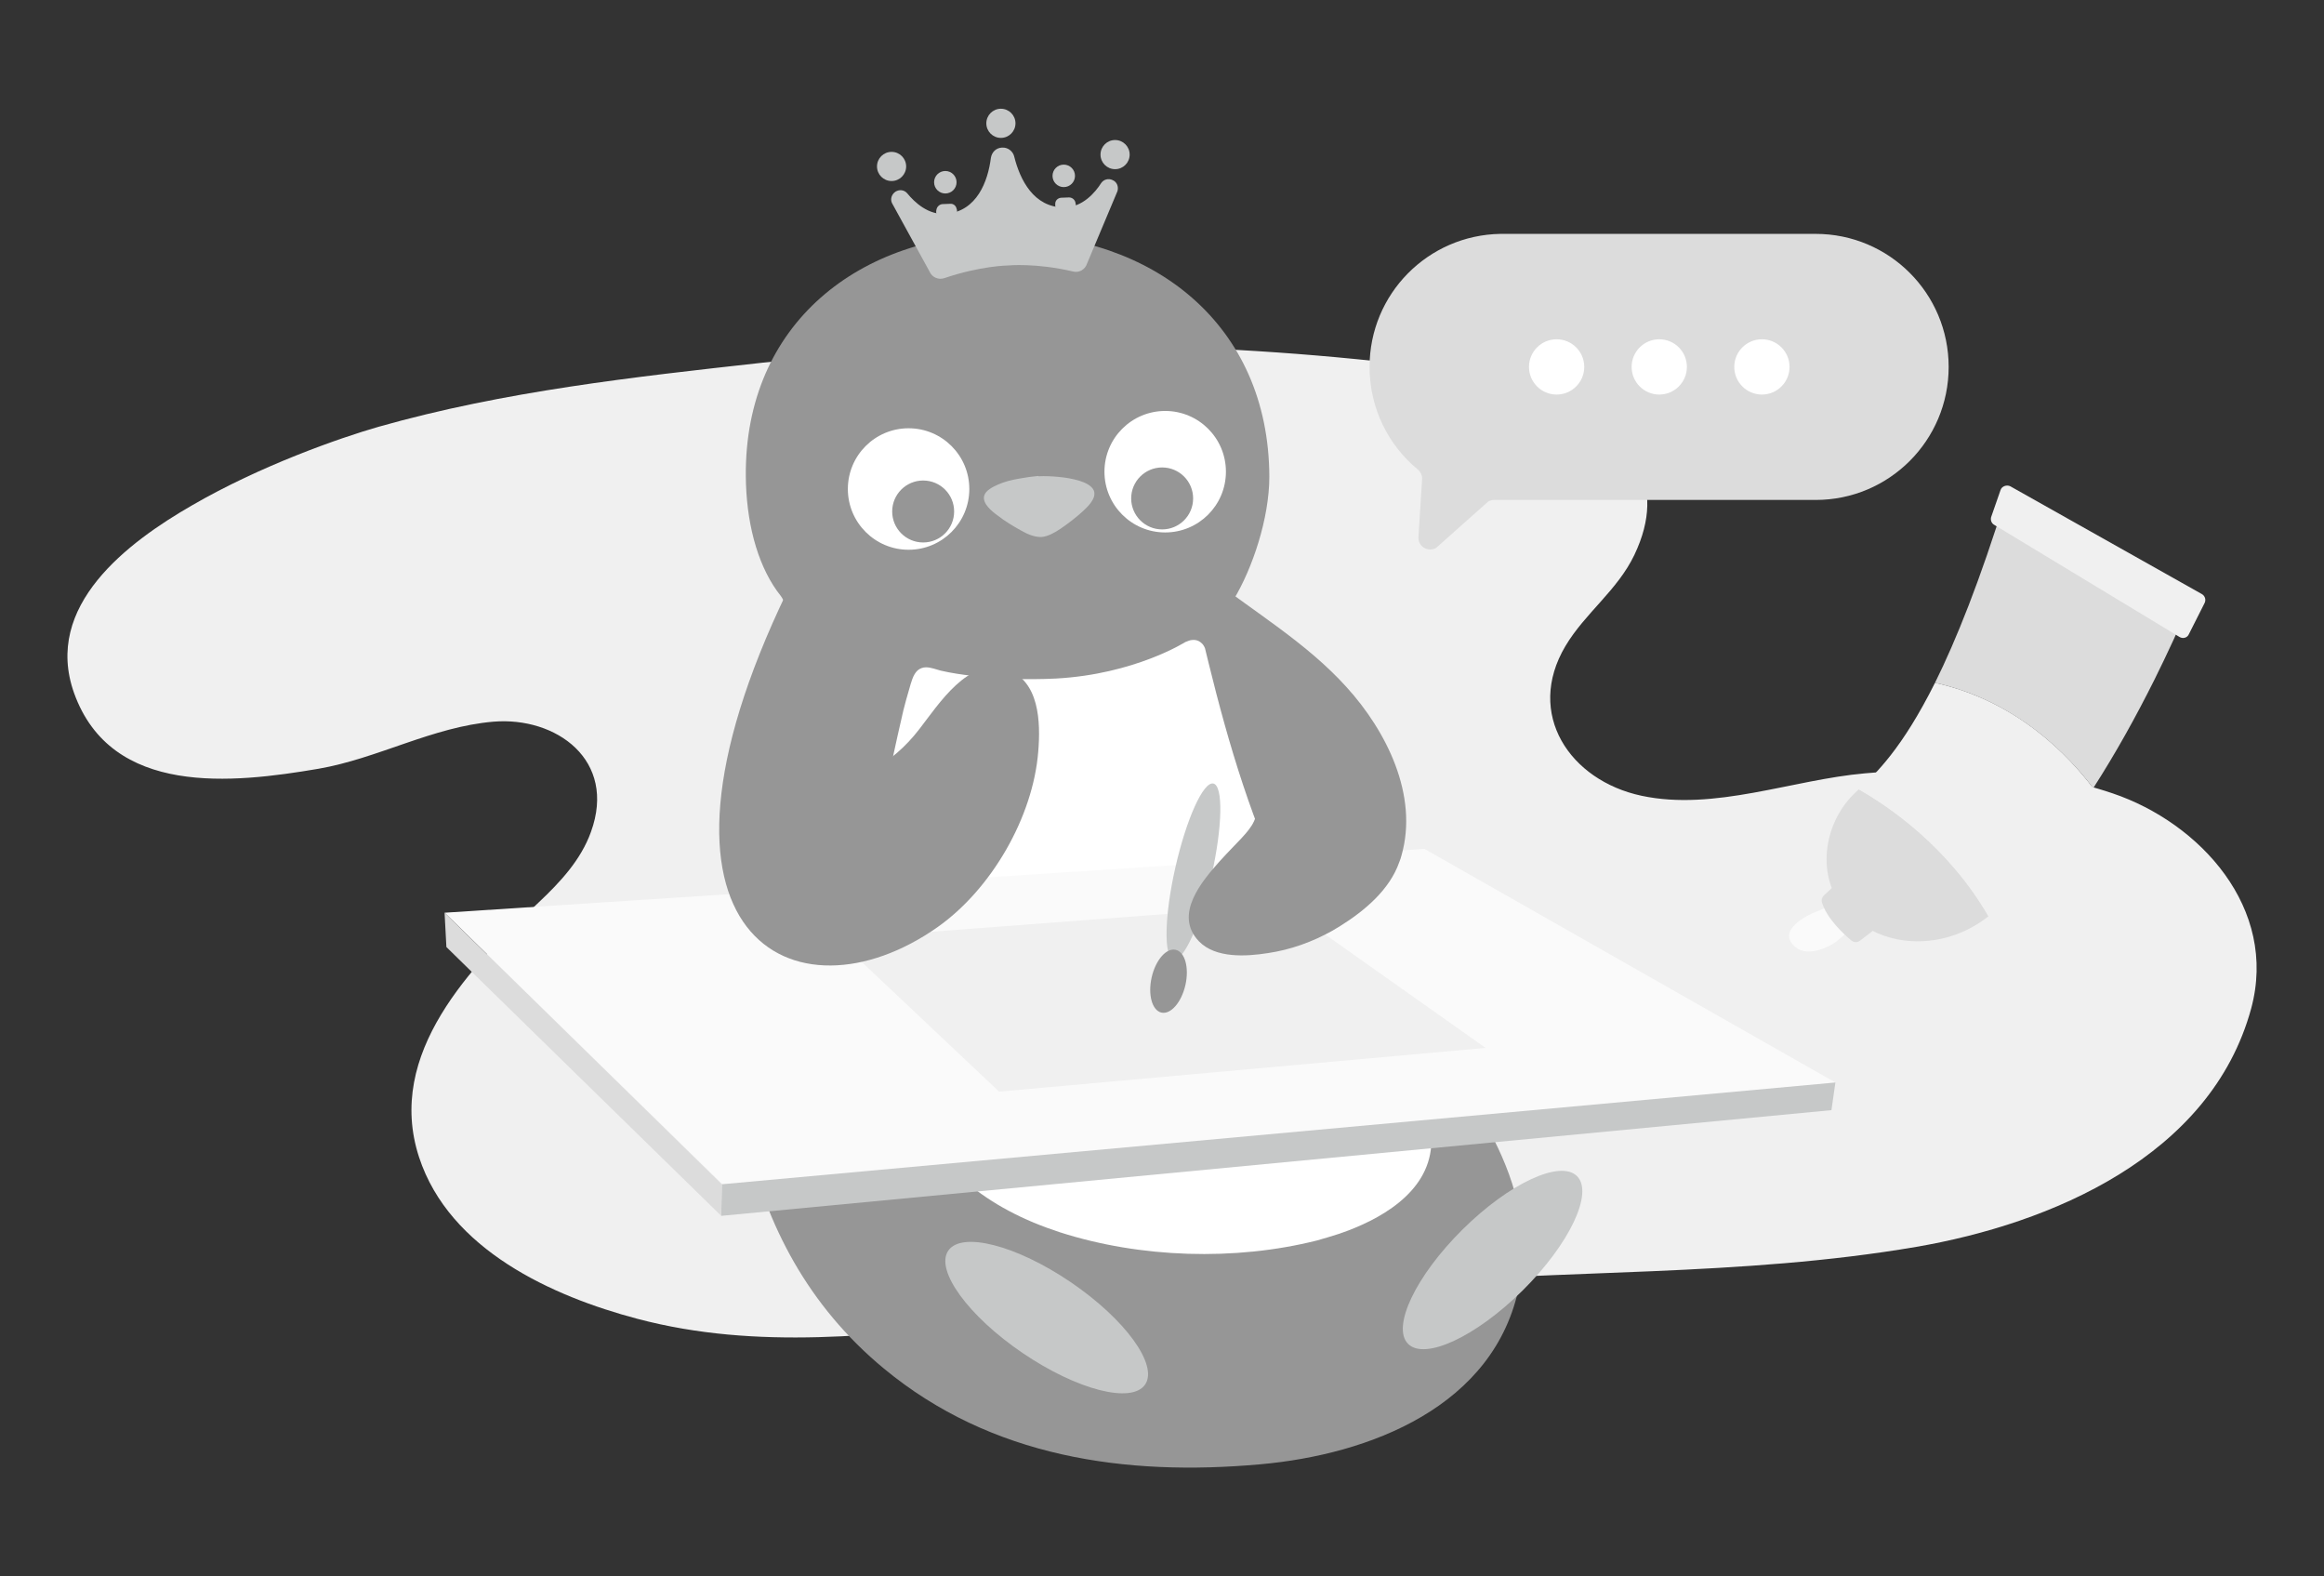 <?xml version="1.0" encoding="utf-8"?>
<!-- Generator: Adobe Illustrator 25.0.0, SVG Export Plug-In . SVG Version: 6.00 Build 0)  -->
<svg version="1.1" id="圖層_1" xmlns="http://www.w3.org/2000/svg" xmlns:xlink="http://www.w3.org/1999/xlink" x="0px" y="0px"
	 viewBox="0 0 765.3 519" style="enable-background:new 0 0 765.3 519;" xml:space="preserve">
<rect x="0" y="0" width="765.3" height="519" fill="#333333" stroke="none"/>
<style type="text/css">
	.st0{fill:#F0F0F0;}
	.st1{fill:#969696;}
	.st2{fill:#FFFFFF;}
	.st3{fill:#C6C8C8;}
	.st4{fill:#DCDCDC;}
	.st5{fill:#FAFAFA;}
</style>
<g>
	<path class="st0" d="M63.2,166.4c22.6-13.1,48.6-22.2,61.5-25.9c41.3-11.7,84.1-16.4,126.5-21.1c69.2-7.6,139.1-7.6,208.3,0.2
		c28.7,3.2,101.2,15.9,78.7,63.1c-5.6,11.7-16.2,19.1-22.7,30c-13.3,22.4,1.5,44.3,25.1,49.3c24,5.1,49.6-5.3,73.6-7.4
		c26.6-2.3,55.9-2.1,81.5,6.6c28.7,9.7,54.6,37.8,45.6,70.9c-13.3,48.7-66.1,70.8-110.2,78.4c-57.9,9.9-116.1,7.3-174.2,12.6
		c-42.6,3.8-85.1,8.1-127.6,12.3c-40,4-79.7,9.3-119.4-1.2c-28-7.4-61.9-22.7-71.9-53.2c-11.2-34.2,17.4-63.1,39.5-84
		c7-6.6,13.8-13.9,17.1-23.1c8.6-23.7-11.5-38-32.1-36.3c-20.1,1.7-38,12.1-57.6,15.5c-28.2,4.8-68.2,9.3-80.5-24.9
		C14.1,199.4,42.2,178.5,63.2,166.4z"/>
	<path class="st1" d="M242.3,283.7c0.8-8.7,1.8-17.4,2.9-26.1c2.3-18.4,6.9-37,12.5-57.1c0.2-0.9,0.6-2.1,0.2-3
		c-0.4-0.9-1.4-2.1-2-2.9c-6.8-9.5-10.2-23.3-10.3-37.9c-0.4-50.1,37.5-79.8,85.8-79.7s86.4,29.8,86.6,79.9
		c0,13.8-5.6,30.3-11.7,40.4c0,0,8.6,30.2,9,31.7c8.8,38.2,25.5,73.5,49,104.9c19.1,25.5,42.8,55.1,36,89.3
		c-7.9,39.9-49.3,55.7-85.3,58.9c-44.5,4-88.6-2.3-123.9-31.5C241,409.2,236.5,344.7,242.3,283.7z"/>
	<circle class="st2" cx="299.2" cy="161" r="20"/>
	<circle class="st1" cx="304" cy="168.4" r="10.2"/>
	<circle class="st2" cx="383.7" cy="155.3" r="20"/>
	<circle class="st1" cx="382.7" cy="164.1" r="10.2"/>
	<g>
		<circle class="st3" cx="329.6" cy="40.6" r="4.8"/>
		<circle class="st3" cx="293.6" cy="54.8" r="4.8"/>
		<circle class="st3" cx="311.3" cy="60" r="3.7"/>
		<circle class="st3" cx="350.3" cy="57.9" r="3.7"/>
		<circle class="st3" cx="367.2" cy="50.9" r="4.8"/>
		<path class="st3" d="M308.3,69.4l0.1-0.5c0.2-0.9,1-1.6,1.9-1.7l2.6-0.1c1-0.1,1.9,0.6,2.1,1.6l0.1,0.3c0.3,1.2-0.5,2.4-1.8,2.5
			l-2.8,0.3C309.2,72,308.1,70.8,308.3,69.4z"/>
		<path class="st3" d="M354.2,67l-0.1-0.5c-0.3-0.9-1.1-1.5-2.1-1.5l-2.6,0.1c-1,0.1-1.8,0.8-1.9,1.8l0,0.3c-0.2,1.2,0.8,2.3,2,2.3
			l2.8,0C353.6,69.6,354.6,68.3,354.2,67z"/>
		<path class="st3" d="M366.4,59.3c-1.4-0.7-3-0.2-3.8,1c-1.9,3-6.1,8-12.2,8c-10,0-14.5-9.1-16.4-16.7c-0.4-1.8-2.1-3.1-3.9-3
			l-0.2,0c-1.9,0.1-3.3,1.5-3.6,3.4c-1,7.8-4.6,17.4-14.5,18.4c-6.1,0.6-10.7-3.9-13-6.7c-1-1.2-2.6-1.4-3.9-0.6l0,0
			c-1.2,0.8-1.8,2.3-1.2,3.7l12.4,22.6c0.8,1.9,2.9,2.8,4.8,2.2c12-4.1,21.1-4.2,21.1-4.2s9.1-0.9,21.4,2c2,0.5,4-0.7,4.6-2.7
			l10-23.8C368.4,61.4,367.8,59.9,366.4,59.3L366.4,59.3z"/>
	</g>
	<path class="st3" d="M342,156.8c2.1-0.1,4.3,0,6.4,0.2c2.4,0.2,4.8,0.6,7.1,1.3c1.6,0.5,4,1.5,4.7,3.2c1,2.6-2.1,5.4-3.7,6.9
		c-2.3,2.1-4.8,4-7.3,5.7c-1.8,1.2-4,2.5-6.2,2.7l-0.3,0c-2.2,0-4.5-1-6.4-2.1c-2.7-1.5-5.4-3.1-7.8-5c-1.8-1.3-5.1-3.9-4.4-6.5
		c0.5-1.8,2.9-2.9,4.4-3.6c2.2-1,4.6-1.6,7-2c2.1-0.4,4.3-0.7,6.4-0.9L342,156.8z"/>
	<path class="st2" d="M390.3,211.4c0.8-0.3,1.6-0.7,2.4-0.7c1-0.1,2,0.2,2.7,0.8c0.7,0.5,1.1,1.2,1.4,1.9l1.2,4.9
		c6.5,26.5,14.7,54.3,27.2,78.7c6.4,12.6,14,24.6,22.4,36c9.7,13,24.9,26.3,23.7,44.2c-1.1,15.7-17.1,24.5-30.3,29
		c-2.4,0.8-4.9,1.5-7.3,2.2c-27,6.8-58.2,5.8-84.7-2.7c-5.8-1.9-11.5-4.2-16.9-7.1c-4.9-2.6-9.5-5.7-13.8-9.2
		c-4-3.3-7.7-7.1-11-11.2c-3.2-4-6-8.3-8.3-12.8c-2.4-4.6-4.3-9.3-5.9-14.2c-1.6-5-2.9-10.1-3.8-15.3c-1-5.4-1.6-10.8-1.9-16.2
		c-0.4-5.6-0.4-11.2-0.3-16.9c0.2-5.8,0.6-11.5,1.1-17.3c0.6-5.8,1.4-11.6,2.3-17.4c0.9-5.8,2-11.6,3.2-17.3
		c1.2-5.7,2.5-11.3,3.8-17c0.6-2.3,1.2-4.6,1.9-6.9c0.6-2,1.2-4.8,2.8-6.2c0.7-0.6,1.7-1,2.7-1c1.7,0,3.3,0.7,4.9,1.1
		c7,1.6,14,2.1,21.2,2.6c3.1,0.2,6.2,0.2,9.3,0.2c2.5,0,4.9-0.1,7.4-0.2C373.6,222,390.3,211.4,390.3,211.4z"/>
	<g>
		<path class="st4" d="M451,120.8c0-24,19.2-43.4,43.1-43.8c0.1,0,0.1,0,0.2,0h103.5c0,0,0,0,0,0c0,0,0.1,0,0.1,0
			c24.2,0,43.8,19.6,43.8,43.8s-19.6,43.8-43.8,43.8c0,0-0.1,0-0.1,0c0,0,0,0,0,0h-99.7l0,0H492c-0.7,0-1.3,0.2-1.9,0.5l-17.2,15.3
			c-2.7,1.5-6-0.5-5.8-3.6l1.2-19c0.1-1.3-0.5-2.5-1.5-3.3C457.2,146.6,451,134.4,451,120.8z"/>
		<g>
			<circle class="st2" cx="512.6" cy="120.8" r="9.1"/>
			<circle class="st2" cx="546.4" cy="120.8" r="9.1"/>
			<circle class="st2" cx="580.2" cy="120.8" r="9.1"/>
		</g>
	</g>
	<g>
		<polygon class="st5" points="146.4,300.5 469.1,279.5 604.4,356.4 241.3,393.2 		"/>
		<polygon class="st0" points="298.4,307.4 422.7,298 489.2,345 329,359.4 275.6,309 		"/>
		<polygon class="st3" points="604.4,356.4 603.1,365.5 237.5,400.3 237.7,389.9 		"/>
		<polygon class="st4" points="146.4,300.5 147,311.8 237.5,400.3 237.7,389.9 		"/>
	</g>
	
		<ellipse transform="matrix(0.71 -0.704 0.704 0.71 -149.408 466.56)" class="st3" cx="491.6" cy="414.6" rx="39.2" ry="14.1"/>
	
		<ellipse transform="matrix(0.562 -0.827 0.827 0.562 -207.714 475.126)" class="st3" cx="344.7" cy="433.7" rx="14.1" ry="39.2"/>
	<g>
		
			<ellipse transform="matrix(0.221 -0.975 0.975 0.221 26.403 606.795)" class="st3" cx="393.1" cy="286.9" rx="29.7" ry="6.1"/>
		
			<ellipse transform="matrix(0.221 -0.975 0.975 0.221 -15.185 626.938)" class="st1" cx="384.9" cy="323" rx="10.6" ry="5.7"/>
	</g>
	<g>
		<path class="st4" d="M637.2,224.8c6.9-13.9,14.8-33.5,23.5-61.6l60.7,34.1c-3.5,9.1-7.7,17.9-12,26.6
			c-6.1,12.2-12.7,24.1-20.1,35.6C681.4,249,664.3,230.8,637.2,224.8z"/>
		<path class="st4" d="M610.4,261.5c0.5-0.5,1.1-1.1,1.7-1.6c9.7,5.5,29.4,18.8,42.7,41.8c-1.6,1.2-3.3,2.4-5.1,3.4
			c-10.1,5.7-22.8,6.6-33.2,1.3c-3.3-1.7-6.3-3.9-8.8-6.7C597.9,288.8,600.4,271.4,610.4,261.5z"/>
		<path class="st0" d="M637.2,224.8c27.2,6,44.2,24.2,52.1,34.7c-4.1,6.4-8.5,12.7-13.1,18.7c-6.3,8.3-12.9,17.2-21.3,23.5
			c-13.3-23.1-33-36.3-42.7-41.8C617.7,254.6,626.2,246.8,637.2,224.8z"/>
		<path class="st0" d="M658.8,161.3l-3.1,8.9c-0.3,1,0.1,2.1,1,2.6l61,36.9c1.1,0.7,2.6,0.3,3.1-0.9l5.2-10.3
			c0.5-1.1,0.1-2.3-0.9-2.9L662,160.1C660.8,159.5,659.2,160.1,658.8,161.3z"/>
		<path class="st5" d="M610.6,303.9c0.7,0.8-5.6,5.9-6.2,6.3c-2.5,1.8-9,4.8-12.9,1.8c-7-5.4,3.5-10.7,6.7-11.9
			c0.5-0.2,6.9-2.7,6.8-2.9C605,297.2,610.6,303.9,610.6,303.9z"/>
		<path class="st4" d="M616.3,306.8l-3.8,2.9c-0.9,0.7-2.1,0.6-2.9-0.1c-2.6-2.2-8-7.2-9.6-12.4c-0.3-0.9,0-1.8,0.6-2.4l2.6-2.4
			c0.9-0.9,2.4-0.8,3.3,0.1l10.1,10.9C617.6,304.4,617.5,306,616.3,306.8z"/>
	</g>
	<path class="st1" d="M259.2,194.8c-54.9,113.8,2.8,143.4,49.6,110.4c17.7-12.5,31.4-36.2,33.1-57.8c0.8-9.7,0.4-23.4-10.5-27
		c-12.5-4.2-22.3,11.5-28.7,19.7c-8.7,11.3-21.8,19.6-37.6,16.4"/>
	<path class="st1" d="M397.9,189.7c15.3,11.9,32.4,22,45.5,36.5c13.1,14.4,23.8,35.6,18.1,55.5c-0.2,0.7-0.4,1.4-0.7,2.1
		c-3.2,9.2-11.5,16.1-19.5,21.1c-0.8,0.5-1.7,1-2.5,1.5c-6.6,3.7-13.8,6.3-21.3,7.4c-7,1.1-17.2,1.8-22.7-3.9
		c-8.4-8.8,1-19.8,6.9-26.4c11.4-12.6,15.5-12.6,9.3-29.3"/>
</g>
</svg>
